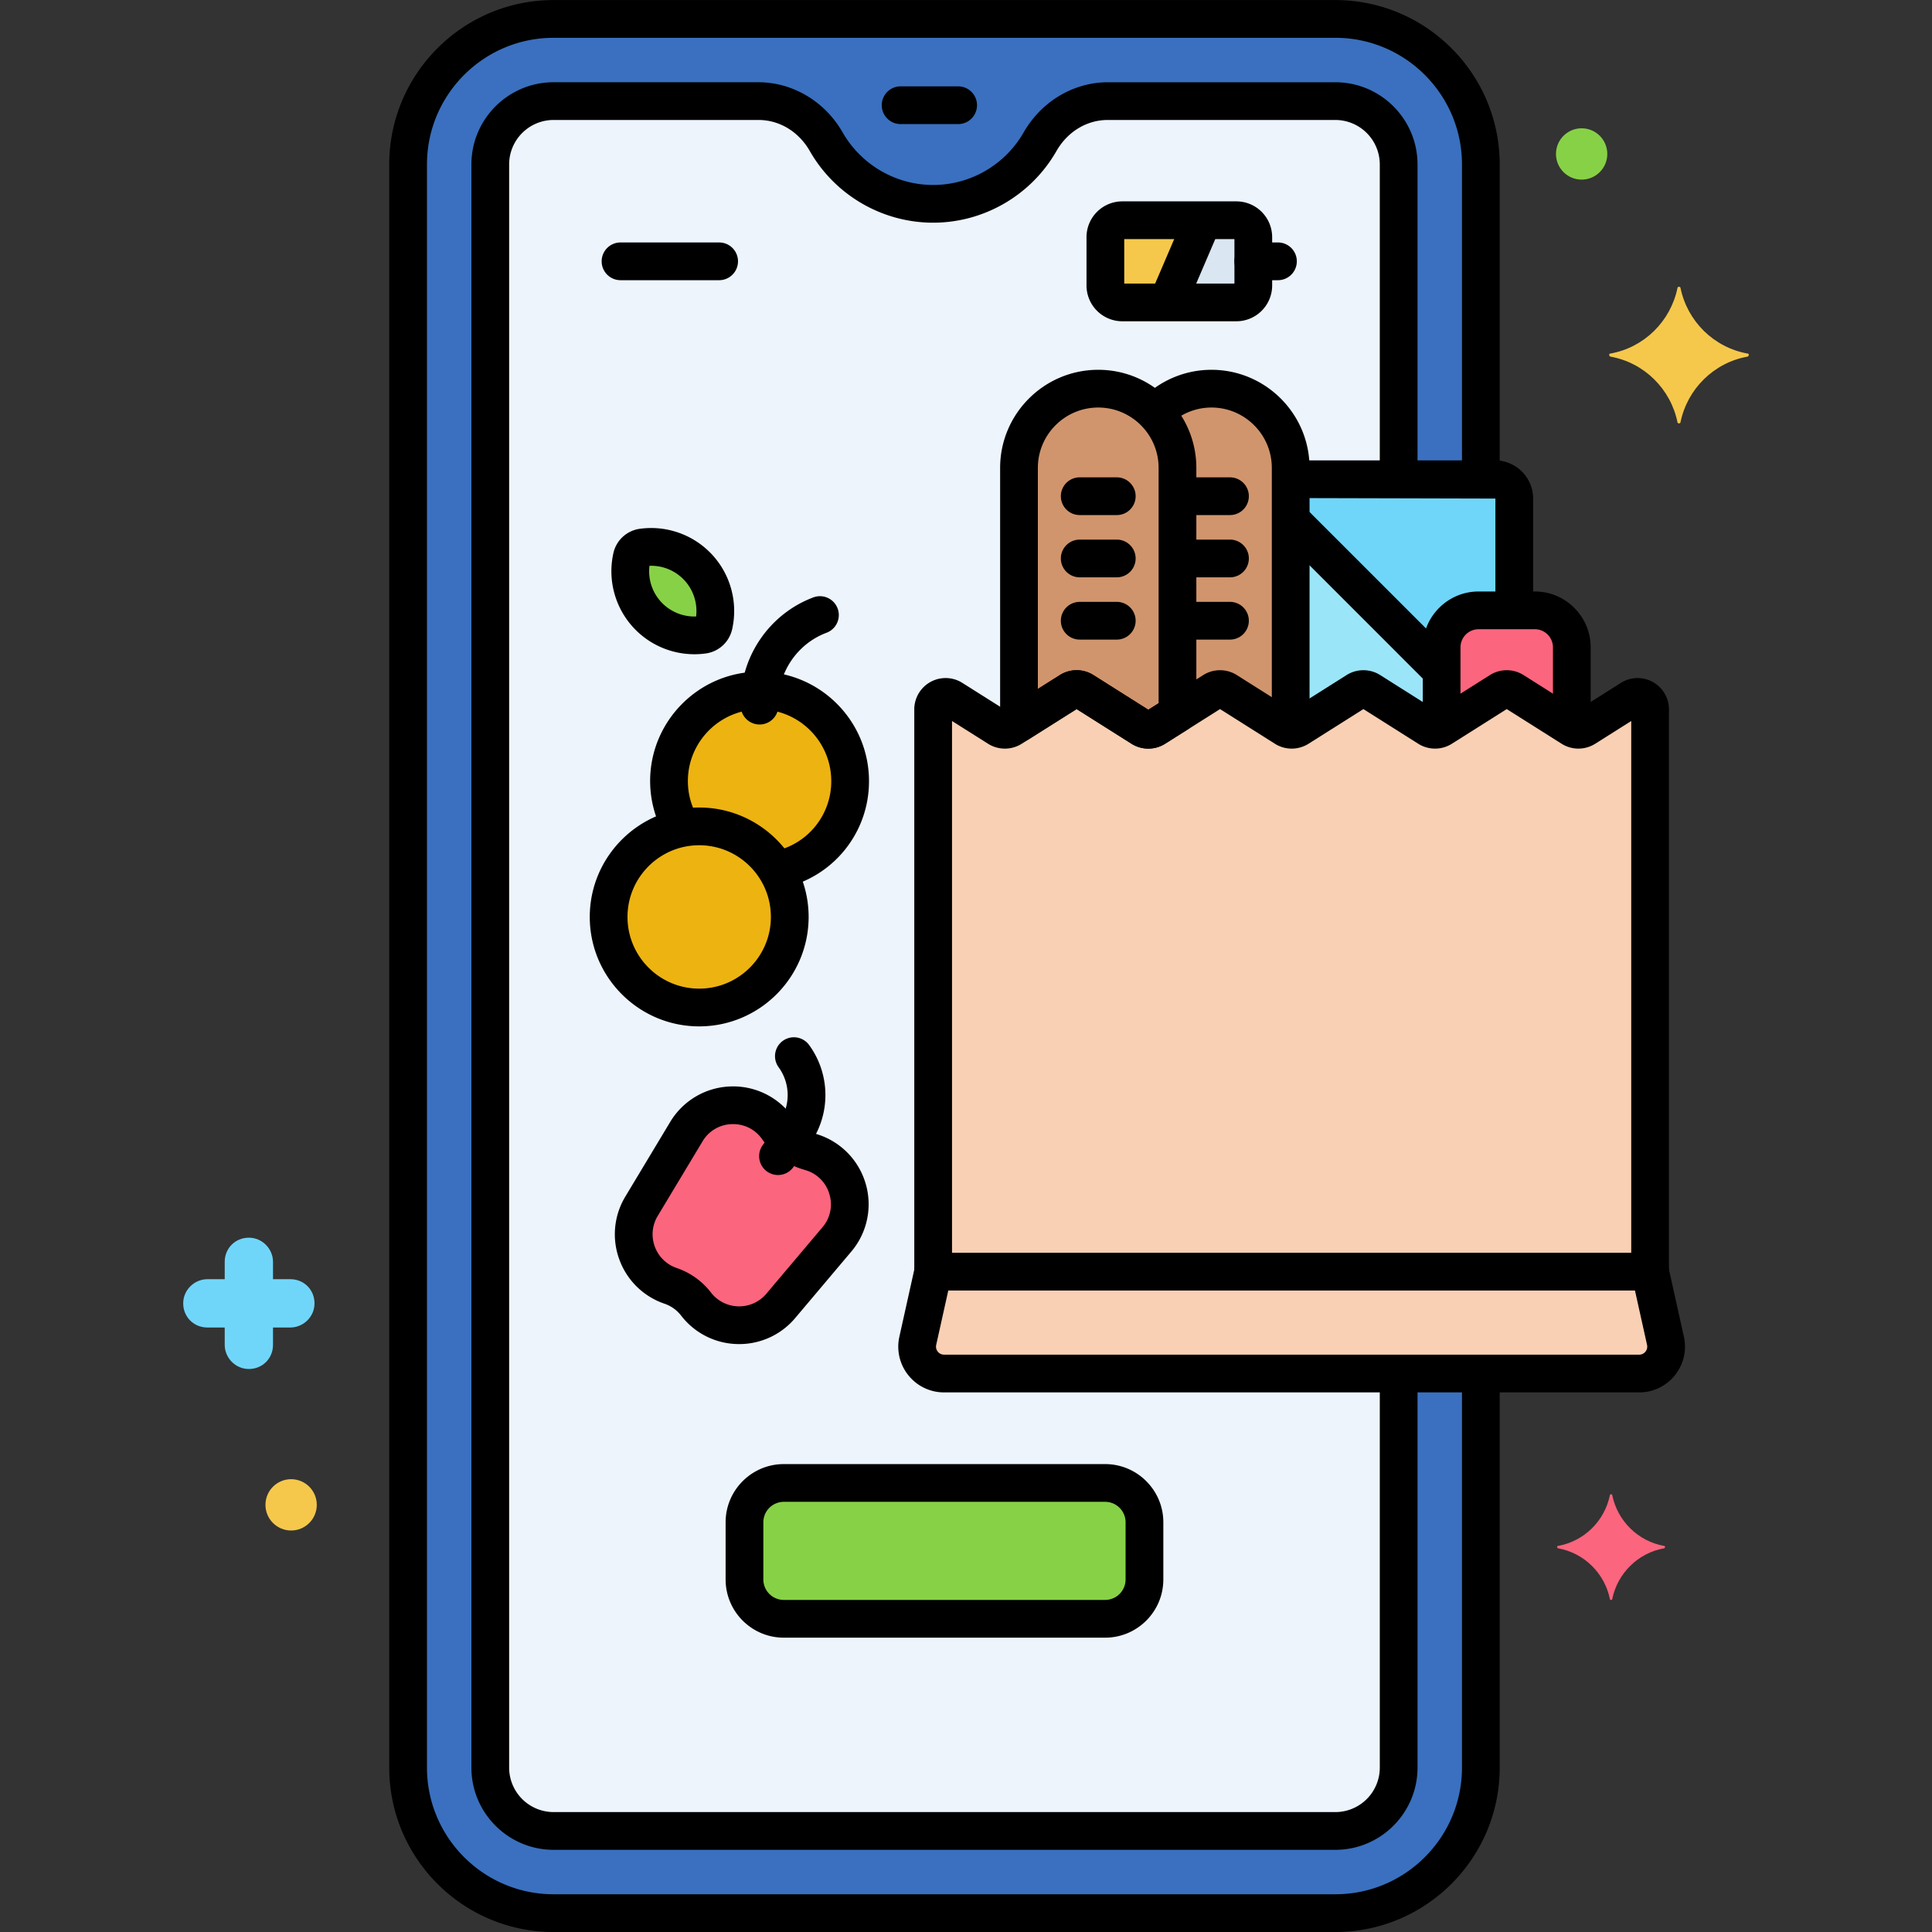 <?xml version="1.0" encoding="UTF-8"?> <svg xmlns="http://www.w3.org/2000/svg" xmlns:xlink="http://www.w3.org/1999/xlink" xmlns:svgjs="http://svgjs.com/svgjs" version="1.1" width="512" height="512" x="0" y="0" viewBox="0 0 256 256" style="enable-background:new 0 0 512 512" xml:space="preserve" class=""><rect x="0" y="0" width="256" height="256" fill="#333333" stroke="none"/><g><path fill="#3A70BF" d="M125.095 182a3.567 3.567 0 0 1-3.482-4.341l2.035-9.159V93.999c0-1.302 1.435-2.093 2.536-1.398l6.087 3.842c.539.34 1.226.34 1.765 0l.987-.623V62c0-5.775 4.725-10.5 10.5-10.5 2.932 0 5.59 1.222 7.5 3.177 1.91-1.955 4.568-3.177 7.5-3.177 5.775 0 10.5 4.725 10.5 10.5v2.745a2.553 2.553 0 0 1 2.188-1.245h23.009V21.788c0-10.631-8.648-19.28-19.279-19.28H73.355c-10.631 0-19.279 8.649-19.279 19.28V234.22c0 10.631 8.648 19.28 19.279 19.28H176.94c10.631 0 19.279-8.649 19.279-19.28V182z" data-original="#3a70bf" class=""></path><path fill="#EDF4FC" d="M125.095 182a3.567 3.567 0 0 1-3.482-4.341l2.035-9.159V93.999c0-1.302 1.435-2.093 2.536-1.398l6.087 3.842c.539.34 1.226.34 1.765 0l.987-.623V62c0-5.775 4.725-10.5 10.5-10.5 2.932 0 5.59 1.222 7.5 3.177 1.91-1.955 4.568-3.177 7.5-3.177 5.775 0 10.5 4.725 10.5 10.5v2.745a2.553 2.553 0 0 1 2.188-1.245h12.12V21.788a8.391 8.391 0 0 0-8.391-8.391h-30.146c-3.758 0-7.115 2.123-8.981 5.385-2.811 4.914-8.096 8.227-14.165 8.227-6.068 0-11.354-3.313-14.165-8.227-1.866-3.262-5.224-5.385-8.982-5.385H73.355a8.39 8.39 0 0 0-8.39 8.39V234.22a8.391 8.391 0 0 0 8.391 8.391H176.94a8.39 8.39 0 0 0 8.39-8.39V182z" data-original="#edf4fc" class=""></path><path fill="#DAE6F1" d="M163.827 29.182h-15.118a2.24 2.24 0 0 0-2.241 2.241v6.406a2.24 2.24 0 0 0 2.241 2.241h15.118a2.24 2.24 0 0 0 2.241-2.241v-6.406a2.241 2.241 0 0 0-2.241-2.241z" data-original="#dae6f1"></path><path fill="#F5C84C" d="M148.709 29.182a2.24 2.24 0 0 0-2.241 2.241v6.406a2.24 2.24 0 0 0 2.241 2.241h6.003l4.667-10.889h-10.67z" data-original="#f5c84c"></path><path fill="#87D147" d="M146.436 196.5H103.86a5.212 5.212 0 0 0-5.212 5.212v7.576a5.212 5.212 0 0 0 5.212 5.212h42.576a5.212 5.212 0 0 0 5.212-5.212v-7.576a5.212 5.212 0 0 0-5.212-5.212z" data-original="#87d147" class=""></path><path fill="#F9D0B4" d="m216.111 92.602-6.08 3.84a1.652 1.652 0 0 1-1.766 0l-7.732-4.884a1.652 1.652 0 0 0-1.766 0l-7.733 4.884a1.652 1.652 0 0 1-1.766 0l-7.73-4.884a1.652 1.652 0 0 0-1.766 0l-7.73 4.884a1.652 1.652 0 0 1-1.766 0l-7.733-4.885a1.652 1.652 0 0 0-1.766 0l-7.736 4.885c-.539.34-1.227.34-1.766 0l-7.734-4.885a1.652 1.652 0 0 0-1.766 0l-7.74 4.886c-.539.34-1.226.34-1.765 0l-6.087-3.842c-1.101-.695-2.536.096-2.536 1.398V168.5h95V94c.001-1.302-1.435-2.093-2.536-1.398zM123.648 168.5l-2.035 9.159a3.567 3.567 0 0 0 3.482 4.341H217.2a3.567 3.567 0 0 0 3.482-4.341l-2.035-9.159z" data-original="#f9d0b4"></path><circle cx="92.648" cy="121.5" r="12" fill="#EDB311" data-original="#edb311"></circle><path fill="#87D147" d="M92.538 75.208a8.49 8.49 0 0 0-7.448-2.657 1.637 1.637 0 0 0-1.366 1.258 8.486 8.486 0 0 0 2.033 7.642 8.49 8.49 0 0 0 7.448 2.657 1.639 1.639 0 0 0 1.366-1.257 8.49 8.49 0 0 0-2.033-7.643z" data-original="#87d147" class=""></path><path fill="#EDB311" d="M100.648 91.5c-6.627 0-12 5.373-12 12 0 2.28.647 4.403 1.751 6.218.729-.138 1.48-.218 2.249-.218 4.348 0 8.144 2.32 10.249 5.782 5.551-1.054 9.751-5.924 9.751-11.782 0-6.627-5.373-12-12-12z" data-original="#edb311"></path><path fill="#FC657E" d="m102.974 149.43.311.428a7.22 7.22 0 0 0 3.713 2.657l.506.156c4.942 1.525 6.724 7.601 3.388 11.554l-7.435 8.81c-2.965 3.514-8.415 3.397-11.228-.24a7.21 7.21 0 0 0-3.374-2.414c-4.35-1.488-6.219-6.609-3.85-10.55l5.939-9.88c2.666-4.433 8.992-4.707 12.03-.521z" data-original="#fc657e"></path><path fill="#D1956D" d="m156.023 94.56 4.755-3.002a1.654 1.654 0 0 1 1.766 0l7.733 4.885c.229.145.487.215.747.236V62c0-5.775-4.725-10.5-10.5-10.5-2.932 0-5.59 1.222-7.5 3.177 1.851 1.896 3 4.48 3 7.323v32.56z" data-original="#d1956d"></path><path fill="#D1956D" d="M141.776 91.557a1.656 1.656 0 0 1 1.766 0l7.734 4.885a1.652 1.652 0 0 0 1.766 0l2.982-1.883V62c0-5.775-4.725-10.5-10.5-10.5s-10.5 4.725-10.5 10.5v33.82z" data-original="#d1956d"></path><path fill="#70D6F9" d="M191.023 85.775a4.9 4.9 0 0 1 4.9-4.9h4.725V66.063a2.563 2.563 0 0 0-2.563-2.563H173.21c-.931 0-1.739.502-2.188 1.245v31.933c.352.029.709-.041 1.02-.236l7.73-4.884a1.652 1.652 0 0 1 1.766 0l7.73 4.884a1.654 1.654 0 0 0 1.754.006V85.775z" data-original="#70d6f9"></path><path fill="#FC657E" d="m191.035 96.442 7.733-4.884a1.652 1.652 0 0 1 1.766 0l7.732 4.884.007.003v-10.67a4.9 4.9 0 0 0-4.9-4.9h-7.45a4.9 4.9 0 0 0-4.9 4.9v10.673l.012-.006z" data-original="#fc657e"></path><path fill="#9BE5F9" d="m191.023 88.875-20-20v27.804c.352.029.709-.041 1.02-.236l7.73-4.884a1.652 1.652 0 0 1 1.766 0l7.73 4.884a1.654 1.654 0 0 0 1.754.006z" data-original="#9be5f9"></path><path d="M176.94 256H73.354c-12.009 0-21.778-9.77-21.778-21.779V21.788c0-12.009 9.77-21.779 21.778-21.779H176.94c12.009 0 21.779 9.77 21.779 21.779v40.92a2.5 2.5 0 1 1-5 0v-40.92c0-9.252-7.527-16.779-16.779-16.779H73.354c-9.252 0-16.778 7.527-16.778 16.779v212.433c0 9.252 7.526 16.779 16.778 16.779H176.94c9.252 0 16.779-7.527 16.779-16.779V183a2.5 2.5 0 1 1 5 0v51.221C198.72 246.23 188.949 256 176.94 256z" fill="#000000" data-original="#000000" class=""></path><path d="M126.959 16.442h-7.622a2.5 2.5 0 1 1 0-5h7.622a2.5 2.5 0 1 1 0 5zM169.335 37.127h-3.267a2.5 2.5 0 1 1 0-5h3.267a2.5 2.5 0 1 1 0 5zM95.289 37.127H82.223a2.5 2.5 0 1 1 0-5h13.066a2.5 2.5 0 1 1 0 5zM100.647 96a2.5 2.5 0 0 1-2.5-2.5v-.456c0-6.146 3.867-11.726 9.622-13.885a2.5 2.5 0 0 1 1.756 4.682c-3.814 1.431-6.378 5.129-6.378 9.203v.456a2.5 2.5 0 0 1-2.5 2.5zM103.088 155.696a2.5 2.5 0 0 1-2.031-3.955l2.139-2.989a6.27 6.27 0 0 0-.025-7.338 2.5 2.5 0 1 1 4.047-2.938 11.264 11.264 0 0 1 .045 13.185l-2.139 2.989a2.498 2.498 0 0 1-2.036 1.046zM147.978 68.25h-4.909a2.5 2.5 0 1 1 0-5h4.909a2.5 2.5 0 1 1 0 5zM147.978 76.5h-4.909a2.5 2.5 0 1 1 0-5h4.909a2.5 2.5 0 1 1 0 5zM147.978 84.75h-4.909a2.5 2.5 0 1 1 0-5h4.909a2.5 2.5 0 1 1 0 5zM162.978 68.25h-4.909a2.5 2.5 0 1 1 0-5h4.909a2.5 2.5 0 1 1 0 5zM162.978 76.5h-4.909a2.5 2.5 0 1 1 0-5h4.909a2.5 2.5 0 1 1 0 5zM162.978 84.75h-4.909a2.5 2.5 0 1 1 0-5h4.909a2.5 2.5 0 1 1 0 5z" fill="#000000" data-original="#000000" class=""></path><path fill="#F5C84C" d="M231.575 46.85c-4.5-.8-8-4.3-8.9-8.7 0-.2-.4-.2-.4 0-.9 4.4-4.4 7.9-8.9 8.7-.2 0-.2.3 0 .4 4.5.8 8 4.3 8.9 8.7 0 .2.4.2.4 0 .9-4.4 4.4-7.9 8.9-8.7.2-.1.2-.4 0-.4z" data-original="#f5c84c"></path><path fill="#FC657E" d="M220.514 204.845c-3.481-.619-6.188-3.326-6.884-6.729 0-.155-.309-.155-.309 0-.696 3.403-3.403 6.11-6.884 6.729-.155 0-.155.232 0 .309 3.481.619 6.188 3.326 6.884 6.729 0 .155.309.155.309 0 .696-3.403 3.403-6.11 6.884-6.729.154-.077.154-.309 0-.309z" data-original="#fc657e"></path><circle cx="38.575" cy="199.4" r="3.4" fill="#F5C84C" data-original="#f5c84c"></circle><circle cx="209.575" cy="20.4" r="3.4" fill="#87D147" data-original="#87d147" class=""></circle><path fill="#70D6F9" d="M38.475 169.5h-2.3v-2.3c0-1.7-1.4-3.2-3.2-3.2s-3.2 1.4-3.2 3.2v2.3h-2.3c-1.7 0-3.2 1.4-3.2 3.2s1.4 3.2 3.2 3.2h2.3v2.3c0 1.7 1.4 3.2 3.2 3.2s3.2-1.4 3.2-3.2v-2.3h2.3c1.7 0 3.2-1.4 3.2-3.2s-1.4-3.2-3.2-3.2z" data-original="#70d6f9"></path><path d="M176.94 245.111H73.355c-6.005 0-10.891-4.885-10.891-10.89V21.788c0-6.005 4.885-10.89 10.89-10.89H100.5c4.534 0 8.808 2.545 11.151 6.644 2.459 4.298 7.056 6.968 11.995 6.968s9.536-2.67 11.995-6.968c2.344-4.098 6.617-6.643 11.151-6.643h30.146c6.005 0 10.891 4.886 10.891 10.891v40.649a2.5 2.5 0 1 1-5 0V21.788a5.898 5.898 0 0 0-5.891-5.891h-30.146c-2.787 0-5.333 1.542-6.812 4.126-3.348 5.851-9.606 9.485-16.335 9.485s-12.987-3.634-16.335-9.485c-1.478-2.584-4.024-4.126-6.812-4.126H73.354a5.896 5.896 0 0 0-5.89 5.89V234.22a5.897 5.897 0 0 0 5.891 5.89H176.94a5.896 5.896 0 0 0 5.89-5.89v-51.097a2.5 2.5 0 1 1 5 0v51.097c0 6.006-4.885 10.891-10.89 10.891z" fill="#000000" data-original="#000000" class=""></path><path d="M163.827 42.571h-15.118a4.747 4.747 0 0 1-4.741-4.741v-6.406a4.747 4.747 0 0 1 4.741-4.742h15.118a4.747 4.747 0 0 1 4.741 4.742v6.406a4.747 4.747 0 0 1-4.741 4.741zm-14.859-5h14.601v-5.889h-14.601zm14.859-5.889h.01z" fill="#000000" data-original="#000000" class=""></path><path d="M155.092 41.684a2.501 2.501 0 0 1-2.297-3.486l3.809-8.886a2.501 2.501 0 0 1 4.596 1.97l-3.809 8.886a2.501 2.501 0 0 1-2.299 1.516zM146.436 217H103.86c-4.252 0-7.712-3.459-7.712-7.712v-7.576c0-4.252 3.46-7.712 7.712-7.712h42.576c4.252 0 7.712 3.459 7.712 7.712v7.576c-.001 4.253-3.46 7.712-7.712 7.712zm-42.577-18a2.716 2.716 0 0 0-2.712 2.712v7.576a2.716 2.716 0 0 0 2.712 2.712h42.576a2.716 2.716 0 0 0 2.712-2.712v-7.576a2.716 2.716 0 0 0-2.712-2.712zM218.647 171a2.5 2.5 0 0 1-2.5-2.5V95.536l-4.781 3.02a4.173 4.173 0 0 1-4.437 0l-7.279-4.598-7.28 4.599a4.177 4.177 0 0 1-4.438-.001l-7.277-4.598-7.278 4.599a4.17 4.17 0 0 1-4.437 0l-7.28-4.599-7.284 4.599a4.173 4.173 0 0 1-4.437 0l-7.281-4.599-7.288 4.601a4.175 4.175 0 0 1-4.435 0l-4.788-3.022V168.5a2.5 2.5 0 1 1-5 0V94a4.153 4.153 0 0 1 6.371-3.513l5.635 3.557 7.289-4.601a4.174 4.174 0 0 1 4.434 0l7.282 4.6 7.284-4.599a4.173 4.173 0 0 1 4.436 0l7.281 4.599 7.278-4.598a4.171 4.171 0 0 1 4.436-.001l7.279 4.599 7.28-4.599a4.173 4.173 0 0 1 4.437 0l7.279 4.598 5.628-3.555a4.155 4.155 0 0 1 6.371 3.512v74.5a2.5 2.5 0 0 1-2.5 2.501z" fill="#000000" data-original="#000000" class=""></path><path d="M217.2 184.5h-92.105a6.035 6.035 0 0 1-4.732-2.271 6.036 6.036 0 0 1-1.19-5.113l2.035-9.159a2.5 2.5 0 0 1 2.44-1.958h95c1.172 0 2.187.814 2.44 1.958l2.035 9.159c.401 1.806-.032 3.67-1.19 5.113s-2.882 2.271-4.733 2.271zM125.653 171l-1.601 7.201c-.097.435.09.75.209.899.12.149.388.399.833.399H217.2c.445 0 .713-.25.833-.399.119-.149.306-.464.209-.899l-1.6-7.201zM92.647 136c-7.995 0-14.5-6.505-14.5-14.5s6.505-14.5 14.5-14.5 14.5 6.505 14.5 14.5-6.504 14.5-14.5 14.5zm0-24c-5.238 0-9.5 4.262-9.5 9.5s4.262 9.5 9.5 9.5 9.5-4.262 9.5-9.5-4.261-9.5-9.5-9.5zM92.014 86.69c-3.055 0-5.999-1.27-8.096-3.547a11.01 11.01 0 0 1-2.632-9.887 4.159 4.159 0 0 1 3.455-3.182 11.016 11.016 0 0 1 9.637 3.439 11.009 11.009 0 0 1 2.631 9.888 4.156 4.156 0 0 1-3.455 3.181c-.515.073-1.03.108-1.54.108zm-5.956-11.718a6.003 6.003 0 0 0 1.539 4.786 6.017 6.017 0 0 0 4.642 1.929 6.007 6.007 0 0 0-1.539-4.785h-.001a6 6 0 0 0-4.641-1.93z" fill="#000000" data-original="#000000" class=""></path><path d="M103.424 117.669a2.502 2.502 0 0 1-.576-4.933 9.457 9.457 0 0 0 7.299-9.236c0-5.238-4.262-9.5-9.5-9.5s-9.5 4.262-9.5 9.5c0 1.592.39 3.114 1.159 4.523a2.5 2.5 0 1 1-4.389 2.395 14.488 14.488 0 0 1-1.771-6.919c0-7.995 6.505-14.5 14.5-14.5s14.5 6.505 14.5 14.5a14.44 14.44 0 0 1-11.145 14.102 2.484 2.484 0 0 1-.577.068zM97.945 178.098c-.071 0-.142 0-.212-.002a9.674 9.674 0 0 1-7.48-3.771 4.707 4.707 0 0 0-2.206-1.578 9.674 9.674 0 0 1-5.983-5.862 9.672 9.672 0 0 1 .8-8.34l5.939-9.88a9.697 9.697 0 0 1 7.908-4.703 9.703 9.703 0 0 1 8.288 4.002l.311.429a4.75 4.75 0 0 0 2.426 1.735l.507.156a9.698 9.698 0 0 1 6.46 6.552 9.694 9.694 0 0 1-1.899 9.002l-7.435 8.81a9.678 9.678 0 0 1-7.424 3.45zm-.799-29.146a4.648 4.648 0 0 0-4.058 2.288l-5.939 9.88a4.697 4.697 0 0 0-.388 4.05 4.698 4.698 0 0 0 2.905 2.847 9.686 9.686 0 0 1 4.542 3.25 4.7 4.7 0 0 0 3.632 1.831 4.705 4.705 0 0 0 3.707-1.674l7.436-8.81a4.645 4.645 0 0 0 .921-4.371 4.65 4.65 0 0 0-3.137-3.182l-.507-.156a9.784 9.784 0 0 1-4.997-3.576l-.312-.429a4.634 4.634 0 0 0-3.805-1.948zM171.022 98.771a2.5 2.5 0 0 1-2.5-2.5V62c0-4.411-3.589-8-8-8a7.96 7.96 0 0 0-5.414 2.134 2.499 2.499 0 1 1-3.394-3.671A12.944 12.944 0 0 1 160.523 49c7.168 0 13 5.832 13 13v34.271a2.501 2.501 0 0 1-2.501 2.5z" fill="#000000" data-original="#000000" class=""></path><path d="M152.158 99.195a4.154 4.154 0 0 1-2.219-.639l-7.281-4.599-6.302 3.978a2.5 2.5 0 0 1-3.834-2.114V62c0-7.168 5.832-13 13-13s13 5.832 13 13v32.56c0 .858-.439 1.656-1.165 2.114l-2.981 1.882a4.145 4.145 0 0 1-2.218.639zm-9.5-10.389a4.15 4.15 0 0 1 2.218.638l7.282 4.6 1.364-.861V62c0-4.411-3.589-8-8-8s-8 3.589-8 8v29.286l2.92-1.843h-.001a4.156 4.156 0 0 1 2.217-.637zm.453 4.865c-.001 0-.001 0 0 0zm-1.335-2.114h.01zM200.647 82.938a2.5 2.5 0 0 1-2.5-2.5V66.063L173.21 66c-.799 1.126-2.382 1.405-3.508.605-1.125-.799-1.411-2.345-.611-3.471A5.066 5.066 0 0 1 173.21 61h24.875a5.07 5.07 0 0 1 5.063 5.063v14.375a2.502 2.502 0 0 1-2.501 2.5z" fill="#000000" data-original="#000000" class=""></path><path d="M208.272 98.344a2.5 2.5 0 0 1-2.5-2.5V85.775c0-1.323-1.076-2.4-2.399-2.4h-7.45a2.403 2.403 0 0 0-2.4 2.4v10.038a2.5 2.5 0 1 1-5 0V85.775c0-4.08 3.319-7.4 7.4-7.4h7.45c4.08 0 7.399 3.32 7.399 7.4v10.069a2.5 2.5 0 0 1-2.5 2.5z" fill="#000000" data-original="#000000" class=""></path><path d="M190.508 90.86c-.64 0-1.279-.244-1.768-.732l-18.934-18.934a2.498 2.498 0 0 1 0-3.535 2.498 2.498 0 0 1 3.535 0l18.934 18.934a2.498 2.498 0 0 1-1.767 4.267z" fill="#000000" data-original="#000000" class=""></path></g></svg> 